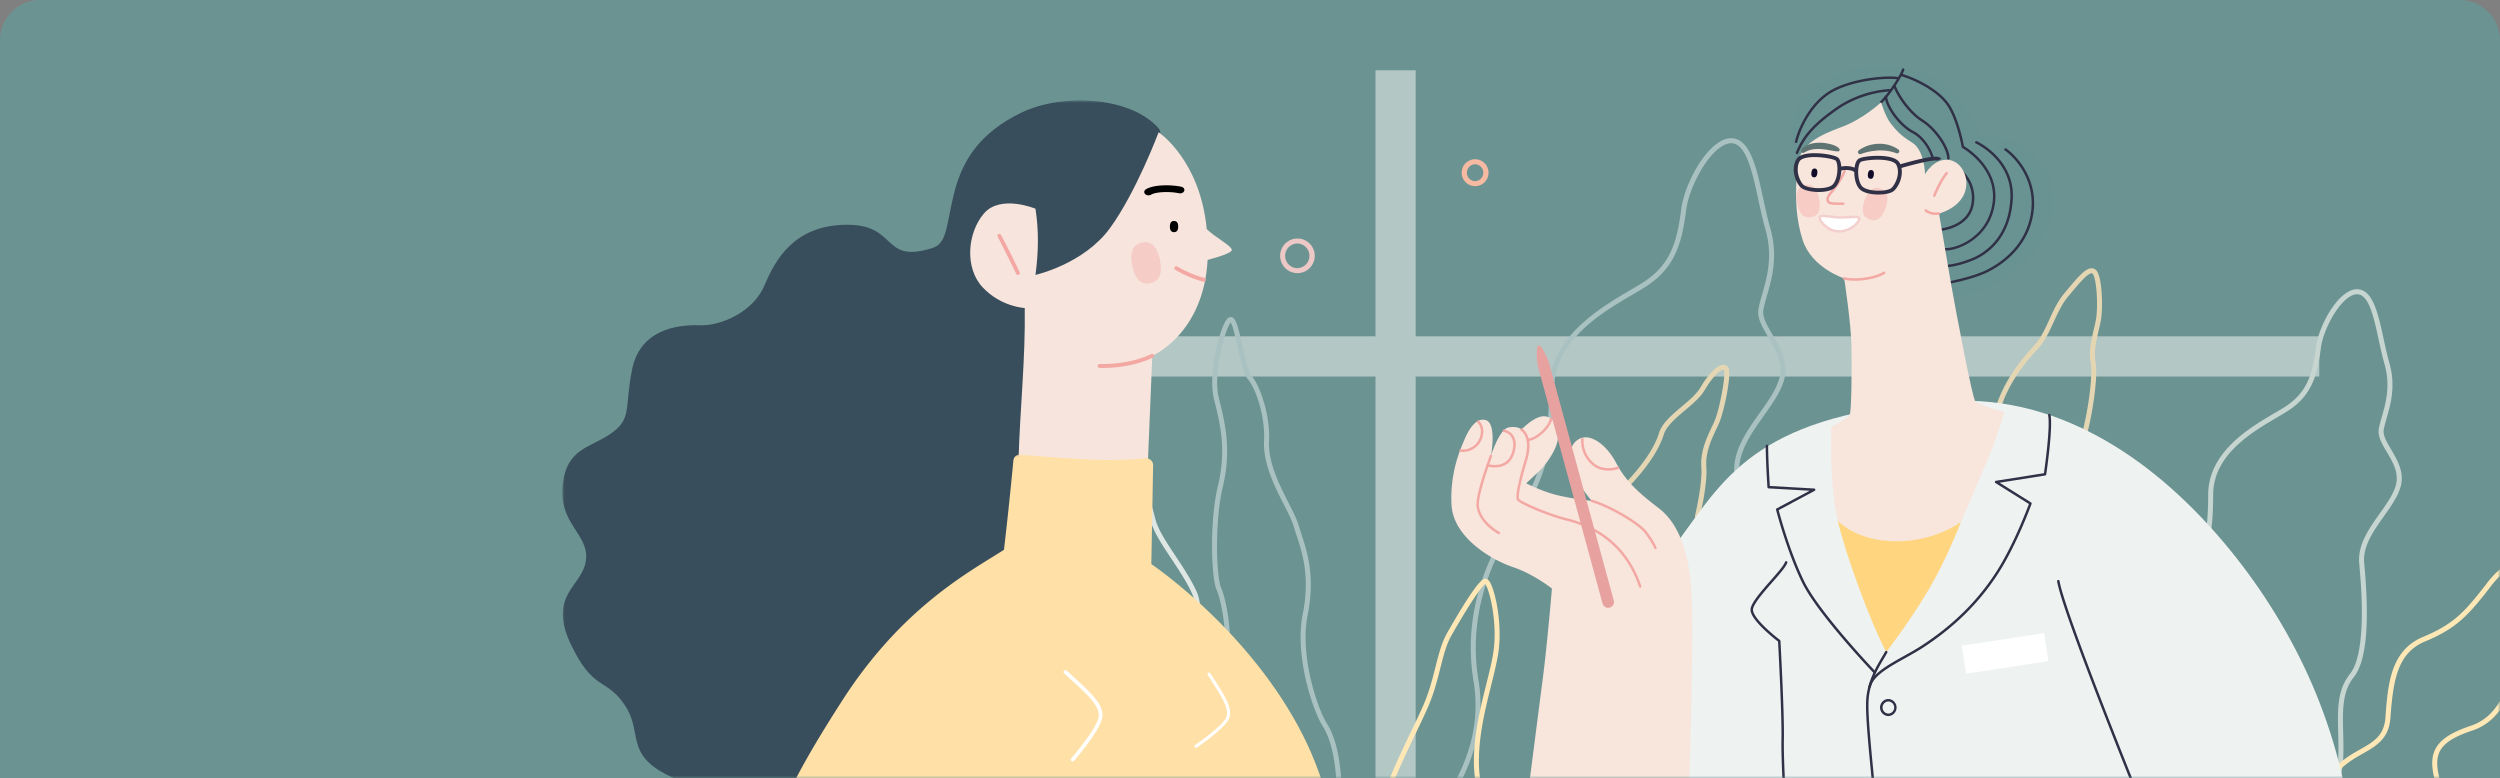 <svg width="498" height="155" viewBox="0 0 498 155" xmlns="http://www.w3.org/2000/svg" xmlns:xlink="http://www.w3.org/1999/xlink">
    <rect x="0" y="0" width="498" height="155" fill="#808080" stroke="none"/>
    <defs>
        <path d="M8 0h482a8 8 0 0 1 8 8v147H0V8a8 8 0 0 1 8-8z" id="0qypxw67xa"/>
        <path id="9suteak4pc" d="M0 0h120.835v150.44H0z"/>
        <path id="syg728x5fe" d="M0 0h126.543v129.5H0z"/>
    </defs>
    <g fill="none" fill-rule="evenodd">
        <mask id="c7s6mdifnb" fill="#fff">
            <use xlink:href="#0qypxw67xa"/>
        </mask>
        <use fill="#6B9392" xlink:href="#0qypxw67xa"/>
        <g mask="url(#c7s6mdifnb)">
            <path fill="#B3C7C5" d="M194 75h268v-8H194z"/>
            <path fill="#B3C7C5" d="M274 194h8V14h-8z"/>
            <path d="M316.583 111.573a.5.5 0 0 1-.48-.631c1.816-6.543 4.123-11.149 7.053-14.081 3.783-3.788 6.38-7.544 7.313-10.577.614-1.998 2.615-3.683 4.55-5.313 1.45-1.222 2.95-2.485 3.703-3.776 1.202-2.064 2.994-4.336 4.417-4.52.49-.063.802.134.98.312.199.199.729.73-.087 5.253-.448 2.484-1.094 4.928-1.606 6.082-.16.36-.335.732-.521 1.126-.991 2.101-2.225 4.716-2.003 7.62.26 3.376-1.23 9.643-1.294 9.908a.497.497 0 1 1-.967-.232c.016-.063 1.518-6.38 1.27-9.6-.243-3.167 1.053-5.914 2.095-8.12.184-.39.357-.757.511-1.106 1.035-2.33 2.322-9.354 1.883-10.24-.018-.014-.054-.027-.133-.017-.7.091-2.23 1.536-3.687 4.035-.84 1.44-2.406 2.76-3.921 4.036-1.825 1.537-3.712 3.127-4.24 4.845-.979 3.185-3.664 7.087-7.56 10.987-2.806 2.808-5.029 7.27-6.798 13.644a.497.497 0 0 1-.478.365" fill="#E5D6B3"/>
            <path d="M334.705 194.577a.498.498 0 0 1-.485-.393c-.225-1.04-5.469-25.58-2.011-32.502.922-1.846 1.918-3.544 2.881-5.186 2.586-4.408 5.028-8.57 5.274-14.465.09-2.166.037-4.225-.015-6.217-.143-5.557-.268-10.356 2.859-14.268 1.98-2.478 3.985-9.178 2.286-27.025-.432-4.55 2.334-8.45 5.01-12.223 1.672-2.357 3.252-4.585 3.9-6.79.915-3.114-.732-5.901-2.185-8.36-1.16-1.967-2.258-3.824-1.93-5.622.165-.913.448-1.903.747-2.952.962-3.366 2.16-7.555.63-12.91-.539-1.89-.986-3.95-1.418-5.943-1.143-5.265-2.323-10.709-5.024-11.16-.804-.133-1.714.174-2.704.912-3.216 2.4-6.157 8.5-6.637 12.351-.496 3.97-1.156 6.609-2.207 8.825-1.208 2.548-2.967 4.532-5.534 6.246-.812.542-1.81 1.128-2.966 1.807-6.22 3.653-15.62 9.175-15.62 19 0 11.729-1.92 18.451-7.611 26.64-2.93 4.216-5.181 9.03-6.511 13.923-1.56 5.744-1.873 11.532-.93 17.201.917 5.504.29 11.091-1.865 16.608-1.837 4.704-4.453 8.621-6.77 11.833-4.57 6.333-7.045 15.716-6.408 20.175.692 4.853-.976 9.94-1.046 10.154a.498.498 0 0 1-.944-.314c.017-.05 1.664-5.084 1.006-9.699-.346-2.425.143-6.06 1.341-9.971 1.258-4.103 3.12-7.983 5.245-10.927 5.252-7.28 10.364-16.263 8.461-27.695-.968-5.812-.648-11.742.95-17.626 1.36-5 3.66-9.922 6.655-14.23 5.558-7.998 7.433-14.577 7.433-26.072 0-10.395 10.085-16.319 16.11-19.858 1.144-.671 2.13-1.251 2.919-1.777 5.054-3.373 6.467-7.651 7.305-14.366.507-4.058 3.518-10.405 7.03-13.026 1.215-.907 2.38-1.276 3.462-1.094 3.365.56 4.563 6.082 5.831 11.928.43 1.978.873 4.022 1.403 5.882 1.607 5.628.367 9.968-.63 13.456-.293 1.025-.569 1.993-.726 2.857-.26 1.433.699 3.057 1.81 4.937 1.555 2.634 3.318 5.618 2.281 9.148-.695 2.365-2.32 4.658-4.043 7.085-2.57 3.624-5.227 7.372-4.83 11.553.955 10.033 1.296 22.99-2.5 27.74-2.9 3.63-2.78 8.26-2.64 13.62.051 2.01.105 4.086.013 6.285-.256 6.143-2.759 10.41-5.41 14.928-.954 1.628-1.942 3.311-2.848 5.127-3.304 6.613 2.038 31.595 2.092 31.847a.497.497 0 0 1-.486.603" fill="#A9C2C1"/>
            <path d="M461.26 193.895a.498.498 0 0 1-.486-.392c-.183-.85-4.461-20.873-1.63-26.542.752-1.506 1.565-2.89 2.35-4.23 2.101-3.58 4.086-6.964 4.284-11.742.074-1.762.03-3.438-.012-5.06-.117-4.545-.219-8.47 2.35-11.684 1.603-2.006 3.224-7.442 1.843-21.952-.356-3.74 1.908-6.933 4.097-10.02 1.358-1.915 2.641-3.723 3.164-5.505.735-2.499-.538-4.654-1.77-6.74-.955-1.616-1.857-3.144-1.585-4.642.136-.749.367-1.558.612-2.414.78-2.731 1.752-6.13.513-10.467-.44-1.543-.804-3.223-1.157-4.848-.924-4.26-1.88-8.664-4.018-9.02-.629-.105-1.347.138-2.133.725-2.602 1.941-4.982 6.88-5.371 10-.406 3.245-.946 5.403-1.806 7.218-.992 2.091-2.435 3.72-4.54 5.125-.665.444-1.479.922-2.422 1.476-5.05 2.966-12.68 7.449-12.68 15.4 0 9.578-1.569 15.068-6.218 21.758a37.133 37.133 0 0 0-5.292 11.315c-1.268 4.667-1.522 9.37-.755 13.975 1.605 9.64-2.664 17.158-7.052 23.24-3.71 5.142-5.72 12.755-5.204 16.37.567 3.975-.798 8.14-.857 8.316a.497.497 0 1 1-.942-.315c.013-.04 1.348-4.122.815-7.86-.611-4.284 1.904-12.271 5.382-17.093 4.268-5.916 8.423-13.214 6.878-22.494-.791-4.75-.53-9.594.776-14.4a38.126 38.126 0 0 1 5.435-11.622c4.516-6.499 6.04-11.845 6.04-21.19 0-8.521 8.244-13.364 13.17-16.258.93-.546 1.733-1.018 2.374-1.445 4.088-2.728 5.231-6.195 5.91-11.64.417-3.324 2.886-8.525 5.765-10.674 1.011-.755 1.984-1.062 2.89-.909 2.804.467 3.786 4.996 4.827 9.79.349 1.61.71 3.274 1.142 4.786 1.315 4.61.3 8.161-.514 11.015-.238.832-.463 1.618-.59 2.318-.205 1.134.568 2.443 1.463 3.959 1.277 2.161 2.724 4.612 1.868 7.526-.57 1.941-1.9 3.815-3.307 5.8-2.084 2.939-4.24 5.978-3.919 9.35 1.134 11.915.443 19.541-2.056 22.667-2.342 2.93-2.244 6.687-2.132 11.038.043 1.638.087 3.331.011 5.126-.208 5.027-2.254 8.514-4.42 12.205-.777 1.325-1.58 2.695-2.318 4.171-2.676 5.358 1.669 25.681 1.713 25.886a.497.497 0 0 1-.486.603" fill="#C7D5D1"/>
            <path d="M146.893 189.956a.496.496 0 0 1-.448-.283c-1.529-3.187-2.309-6.313-3.064-9.336-.792-3.173-1.54-6.17-3.084-9.132-.526-1.01-1.08-2-1.665-3.05-2.826-5.058-5.748-10.289-5.314-17.235.333-5.345-1.24-8.726-2.762-11.996-.772-1.658-1.57-3.372-2.095-5.299-.744-2.732-1.291-6.524-1.427-9.898-.158-3.907.237-6.125 1.172-6.594.51-.255 1.243-.205 2.117.147 1.33.535 2.862 1.713 4.205 3.233 1.627 1.84 2.96 4.142 3.857 6.653.504 1.413.956 2.766 1.392 4.075 1.768 5.303 3.165 9.491 6.144 11.877 3.568 2.857 6.937 11.648 7.079 12.02a.498.498 0 0 1-.93.354c-.033-.088-3.413-8.909-6.77-11.597-3.208-2.569-4.645-6.88-6.466-12.339a200.81 200.81 0 0 0-1.385-4.055c-1.798-5.04-5.147-8.352-7.497-9.298-.68-.272-1.118-.272-1.301-.18-.217.109-.797 1.382-.624 5.664.133 3.304.668 7.012 1.393 9.677.503 1.845 1.248 3.446 2.037 5.14 1.574 3.383 3.202 6.88 2.853 12.478-.416 6.654 2.434 11.755 5.19 16.687a122.079 122.079 0 0 1 1.678 3.075c1.599 3.066 2.36 6.12 3.168 9.352.743 2.975 1.51 6.05 2.995 9.147a.498.498 0 0 1-.448.713" fill="#699392"/>
            <path d="M254.691 232.57c-.02 0-.04 0-.06-.004a.497.497 0 0 1-.434-.553c.027-.221 2.622-22.308-1.522-36.597-1.198-4.128-2.79-7.978-4.195-11.375-2.243-5.424-4.18-10.108-3.859-14.133.528-6.605-2.128-21.234-5.307-26.13-1.564-2.41-1.362-7.75-1.147-13.403.182-4.785.37-9.733-.685-12.079-1.042-2.318-2.616-4.69-4.137-6.984-1.81-2.728-3.52-5.305-4.097-7.468-.944-3.546-1.89-6.756-2.736-9.283-1.96-5.852-2.862-6.48-3.029-6.548-1.28.596-1.463 3.703-1.64 6.71-.026.438-.052.881-.081 1.325-.204 3.06-.414 3.908-1.11 6.716-.187.757-.421 1.699-.698 2.864a.498.498 0 0 1-.967-.23c.278-1.17.512-2.114.7-2.873.697-2.814.885-3.57 1.083-6.544.03-.44.055-.881.08-1.317.215-3.636.4-6.776 2.271-7.578a.928.928 0 0 1 .797.034c1.451.707 3.568 6.247 6.29 16.468.535 2.005 2.2 4.516 3.965 7.174 1.544 2.327 3.14 4.733 4.216 7.126 1.15 2.558.966 7.4.771 12.525-.2 5.25-.405 10.678.987 12.822 1.555 2.395 3.089 7.103 4.207 12.917 1.03 5.354 1.512 10.655 1.258 13.836-.303 3.785 1.592 8.367 3.787 13.673 1.414 3.42 3.018 7.297 4.23 11.477 4.202 14.487 1.582 36.77 1.555 36.994a.497.497 0 0 1-.493.438" fill="#DFE7E5"/>
            <path d="M275.89 194.833a.497.497 0 0 1-.495-.48c-.114-3.18-2.052-6.27-4.104-9.542-2.522-4.022-5.13-8.18-5.13-13.322 0-1.449.043-3.054.088-4.752.2-7.603.448-17.066-2.83-22.192-1.751-2.74-5.61-13.712-3.915-22.187 1.491-7.465-.073-12.208-1.215-15.672-.211-.638-.41-1.24-.571-1.806-.315-1.104-1.056-2.56-1.913-4.245-1.886-3.704-4.232-8.314-4.004-12.86.247-4.962-1.706-10.468-3.215-12.23-.818-.955-1.417-3.61-2.05-6.421-.39-1.723-.962-4.262-1.386-4.882-.4.476-1.27 2.425-1.977 5.802-.78 3.71-.923 7.05-.396 9.163 1.276 5.107 2.595 10.387.771 17.951-1.565 6.49-1.312 17.65-.286 19.962 1.156 2.602 3.067 12.5.525 19.372-1.856 5.016-.248 15.304-.232 15.408a.498.498 0 0 1-.981.156c-.069-.432-1.665-10.652.281-15.91 2.445-6.608.61-16.121-.501-18.622-1.101-2.48-1.409-13.814.227-20.6 1.767-7.326.535-12.256-.768-17.475-1.135-4.546.88-13.2 2.35-15.525.283-.447.555-.683.856-.744 1.098-.22 1.555 1.597 2.486 5.725.553 2.449 1.179 5.225 1.836 5.992 1.616 1.888 3.712 7.72 3.452 12.928-.213 4.282 2.066 8.76 3.897 12.359.881 1.73 1.642 3.226 1.984 4.422.156.547.352 1.14.559 1.769 1.177 3.568 2.788 8.455 1.245 16.179-1.639 8.202 2.086 18.807 3.778 21.455 3.443 5.383 3.19 15.015 2.986 22.754-.044 1.692-.087 3.29-.087 4.726 0 4.855 2.531 8.89 4.978 12.793 2.125 3.389 4.132 6.59 4.255 10.036a.499.499 0 0 1-.48.515h-.017z" fill="#A9C2C1"/>
            <path d="M291.535 194.577a.498.498 0 0 1-.486-.393c-.006-.029-.65-3.018-1.066-6.659-.561-4.925-.457-8.644.31-11.054.249-.784.517-1.583.803-2.43 1.699-5.046 3.814-11.326 2.768-18.656-.928-6.5.81-13.48 2.206-19.088.563-2.26 1.095-4.395 1.386-6.218.567-3.552.131-7.164-.18-9-.468-2.773-1.111-4.358-1.425-4.752-.728.5-3.02 3.77-6.706 10.227-1.04 1.822-1.6 4.038-2.248 6.604-.576 2.278-1.228 4.86-2.343 7.464-.655 1.531-1.569 3.437-2.536 5.454-2.451 5.108-5.5 11.466-6.41 16.011-1.366 6.844-3.39 16.327-5.178 19.649a.496.496 0 1 1-.875-.472c1.724-3.204 3.725-12.59 5.08-19.372.932-4.667 4.012-11.088 6.486-16.246.963-2.008 1.873-3.904 2.52-5.416 1.084-2.532 1.698-4.964 2.292-7.316.639-2.527 1.241-4.913 2.35-6.854 6.151-10.776 7.175-10.776 7.612-10.776.245 0 .475.124.684.37 1.177 1.38 2.806 8.654 1.858 14.582-.298 1.864-.835 4.02-1.402 6.302-1.375 5.524-3.087 12.4-2.187 18.707 1.08 7.563-1.077 13.968-2.81 19.114-.284.842-.552 1.638-.798 2.414-1.736 5.459.756 17.083.78 17.2a.497.497 0 0 1-.485.604M468.747 194.063a.498.498 0 0 1-.321-.877c5.036-4.266 5.398-9.52 5.663-13.356.077-1.115.15-2.167.326-3.048.556-2.786 1.078-3.139 3.274-4.623 1.057-.716 2.505-1.695 4.596-3.37 5.064-4.055 3.932-8.556 2.933-12.526-.212-.842-.412-1.636-.547-2.401-.823-4.668 1.214-7.185 7.513-9.287 5.962-1.99 7.642-8.493 8.386-13.211.357-2.266 1.796-3.901 3.189-5.483 1.795-2.04 3.49-3.966 3.218-7.234-.266-3.195-1.531-5.355-3.472-5.926-2.144-.632-4.828.818-7.18 3.877-4.64 6.04-6.988 8.57-13.281 11.195-5.507 2.296-6.324 7.764-6.877 15.237-.307 4.148-2.842 5.587-5.527 7.11-2.04 1.157-4.353 2.469-6.09 5.187a.497.497 0 0 1-.838-.536c1.87-2.927 4.297-4.303 6.438-5.517 2.658-1.508 4.758-2.7 5.026-6.317.486-6.575.99-13.373 7.485-16.083 6.099-2.543 8.259-4.873 12.877-10.882 2.65-3.45 5.656-4.99 8.247-4.226 2.357.694 3.88 3.172 4.182 6.798.308 3.691-1.609 5.869-3.462 7.974-1.358 1.544-2.641 3-2.953 4.98-.527 3.338-1.286 5.885-2.39 8.014-1.566 3.02-3.807 5.034-6.664 5.987-5.853 1.953-7.58 4.014-6.848 8.17.129.729.324 1.507.531 2.33 1.02 4.051 2.289 9.092-3.275 13.547a64.99 64.99 0 0 1-4.66 3.417c-2.11 1.426-2.38 1.609-2.857 3.994-.163.819-.23 1.793-.308 2.922-.277 4.013-.656 9.51-6.012 14.046a.494.494 0 0 1-.322.118" fill="#FFE8B6"/>
            <path d="M415.148 87.27a.5.5 0 0 1-.48-.63c1.23-4.427 2.3-11.838 1.787-14.402-.422-2.116.144-4.547.644-6.692.14-.601.273-1.169.382-1.718.54-2.701.144-8.529-.633-9.306a.247.247 0 0 0-.206-.083c-.852.038-2.646 2.197-4.381 4.284l-.322.386c-1.208 1.453-2.027 3.25-2.819 4.988-.85 1.865-1.728 3.794-3.093 5.297-2.29 2.52-6.55 7.21-8.09 14.15a.497.497 0 1 1-.97-.216c1.598-7.197 5.973-12.015 8.324-14.603 1.26-1.388 2.07-3.163 2.925-5.041.818-1.798 1.665-3.657 2.96-5.212l.32-.385c2.434-2.927 3.87-4.587 5.1-4.643.36-.013.693.113.955.375 1.267 1.268 1.389 7.783.905 10.204-.113.565-.247 1.14-.389 1.749-.5 2.146-1.017 4.366-.637 6.27.34 1.696.008 4.93-.218 6.707-.363 2.838-.956 5.888-1.585 8.157a.497.497 0 0 1-.479.365" fill="#E5D6B3"/>
            <path d="M258.452 48.507A2.456 2.456 0 0 0 256 50.96c0 1.354 1.1 2.455 2.452 2.455a2.456 2.456 0 0 0 0-4.91m0 5.905a3.452 3.452 0 0 1-3.446-3.45 3.452 3.452 0 0 1 3.446-3.45c1.9 0 3.446 1.548 3.446 3.45a3.452 3.452 0 0 1-3.446 3.45" fill="#ECC9C6"/>
            <path d="M293.843 32.719a1.685 1.685 0 0 0 0 3.369 1.686 1.686 0 0 0 0-3.37m0 4.365a2.681 2.681 0 0 1-2.677-2.68 2.681 2.681 0 0 1 2.677-2.68 2.681 2.681 0 0 1 2.677 2.68 2.681 2.681 0 0 1-2.677 2.68" fill="#F6BAA3"/>
            <path d="M387.878 79.927c7.54-.452 20.345.172 35.732 10.44 15.388 10.268 29.92 28.58 37.785 47.92 7.865 19.339 8.55 36.282 5.3 45.866-3.248 9.584-18.293 19.339-25.132 22.42l-39.14-10.954h-47.2s-8.208 19.51-30.263 17.799c-15.546-1.206-22.055-11.124-22.91-20.023-.855-8.9-.171-15.574-.171-15.574s24.107-58.703 32.997-70.853c8.891-12.151 15.9-24.816 53.002-27.04" fill="#EEF2F1"/>
            <path d="M366.079 103.716c1.624 7.017 6.582 20.366 9.66 26.185 0 0 4.616-5.99 8.377-12.323 3.762-6.332 6.497-13.605 6.497-13.605l-24.534-.257z" fill="#FFD67F"/>
            <path d="M358.898 33.376c-2.308-2.91-3.248-9.327-.171-13.434 3.077-4.108 8.15-5.885 11.54-6.503 4.845-.885 11.712-.429 17.012 3.337 5.3 3.765 6.924 10.011 6.924 10.011s12.482-.256 14.79 11.125c2.308 11.38-12.14 21.221-20.773 21.392-8.634.172-29.322-25.928-29.322-25.928" fill="#699392"/>
            <path d="M374.713 20.618a.25.25 0 0 1-.176-.425c1.973-1.974 4.164-5.647 4.321-6.38a.248.248 0 1 1 .486.105c-.184.862-2.46 4.63-4.455 6.628a.25.25 0 0 1-.176.072" fill="#303046"/>
            <path d="M357.958 30.716a.25.25 0 0 1-.23-.341c1.337-3.35 3.493-5.76 7.952-8.897 4.846-3.41 9.935-3.725 10.906-3.753.135-.012.252.104.256.241a.25.25 0 0 1-.241.256c-2.613.077-6.967 1.082-10.636 3.663-4.37 3.075-6.479 5.426-7.777 8.675a.249.249 0 0 1-.23.156" fill="#303046"/>
            <path d="M357.787 28.491a.248.248 0 0 1-.242-.306c.614-2.61 3.027-8.175 7.767-10.548 4.514-2.26 11.025-2.64 12.809-2.304a.248.248 0 1 1-.092.489c-1.736-.326-8.08.05-12.495 2.26-4.575 2.29-6.91 7.685-7.505 10.217a.249.249 0 0 1-.242.192M384.971 31.857c-.007 0-.015 0-.022-.002a.249.249 0 0 1-.225-.27c.041-.46-1.2-3.704-3.8-5.062-2.766-1.445-5.374-5.242-5.49-7.223a.249.249 0 0 1 .233-.262.25.25 0 0 1 .263.233c.108 1.84 2.66 5.472 5.224 6.81 2.723 1.423 4.126 4.872 4.065 5.55a.249.249 0 0 1-.248.226M388.106 31.8h-.008a.249.249 0 0 1-.24-.257c.052-1.792-2.325-5.593-5.07-7.312-2.82-1.764-5.167-5.52-5.634-7.04a.249.249 0 1 1 .475-.146c.436 1.417 2.744 5.09 5.422 6.765 2.69 1.682 5.366 5.593 5.303 7.748a.248.248 0 0 1-.248.242" fill="#303046"/>
            <path d="M387.626 49.899c-.122 0-.237-.006-.344-.017a.249.249 0 0 1 .05-.494c2.294.232 8.716-2.202 9.589-9.083.88-6.94-5.959-10.78-6.029-10.818a.249.249 0 0 1-.125-.174c-.01-.059-1.096-5.962-3.143-8.62-2.162-2.808-6.492-4.83-8.875-5.504a.249.249 0 0 1 .135-.478c2.447.692 6.899 2.776 9.134 5.678 1.985 2.578 3.053 7.856 3.218 8.722.882.527 7.039 4.47 6.177 11.257-.875 6.898-7.12 9.53-9.787 9.53" fill="#303046"/>
            <path d="M386.168 46.062a.249.249 0 0 1-.015-.498c.056-.003 5.633-.388 6.496-4.762a6.853 6.853 0 0 0-1.044-5.259c-.913-1.355-2.185-2.237-2.92-2.379a.248.248 0 0 1-.197-.29.248.248 0 0 1 .292-.198c.853.164 2.239 1.106 3.237 2.59a7.341 7.341 0 0 1 1.12 5.632c-.939 4.754-6.895 5.16-6.955 5.163h-.014" fill="#303046"/>
            <path d="M387.48 53.252c-.076 0-.12-.002-.13-.003a.248.248 0 0 1-.233-.264.246.246 0 0 1 .263-.233c.018 0 1.882.088 5.364-1.295 2.141-.85 7.179-3.694 7.708-11.708.504-7.619-6.566-11.026-6.867-11.167a.25.25 0 0 1-.12-.331.248.248 0 0 1 .33-.12c.315.147 7.679 3.697 7.153 11.651-.547 8.298-5.791 11.253-8.02 12.138-3.115 1.237-4.956 1.332-5.447 1.332" fill="#303046"/>
            <path d="M388.162 56.558a.248.248 0 0 1-.046-.493c.045-.008 4.505-.865 7.18-2.093 2.361-1.082 7.983-4.344 9.206-11.227 1.134-6.378-2.699-11.022-5.142-12.76a.248.248 0 1 1 .288-.405c2.539 1.805 6.521 6.63 5.344 13.253-1.266 7.114-7.057 10.476-9.488 11.592-2.731 1.253-7.11 2.094-7.295 2.129a.239.239 0 0 1-.047.004" fill="#303046"/>
            <path d="M374.713 20.37s-3.505 3.337-7.95 4.963c-4.446 1.626-8.036 3.508-8.55 7.102-.512 3.594-.94 9.67.856 15.318 1.795 5.647 8.292 7.7 8.292 7.7s1.368 8.9 1.453 13.52c.085 4.622 0 12.836-.342 13.607-.342.77-3.676 2.481-3.676 2.481s-.427 11.296 1.283 18.655c0 0 3.505 4.022 11.455 4.108 7.95.085 13.08-3.851 13.08-3.851s4.188-9.67 5.812-13.606c1.624-3.937 2.821-8.3 2.821-8.3s-5.214-1.284-5.813-2.225c-.598-.942-3.761-17.457-4.702-22.848-.94-5.391-2.479-14.461-2.479-14.461s3.59-.856 4.959-3.766c1.368-2.909-.257-6.674-3.164-6.93-2.906-.257-4.573 2.866-4.573 2.866s-.085-4.75-2.564-6.29c-2.48-1.54-3.12-2.395-4.232-3.765-1.111-1.369-1.966-4.278-1.966-4.278" fill="#F8E5DC"/>
            <path d="M361.313 35.32c-.394-.05-.56-.37-.487-.948.072-.578.309-.848.704-.8.394.05.56.37.487.948-.072.579-.31.848-.704.8M372.577 35.62c-.395-.045-.563-.362-.498-.941.065-.58.3-.852.694-.808.396.045.564.362.499.942-.065.579-.3.851-.695.807" fill="#110A28"/>
            <path d="M362.446 43.345c0-.653 2.094-.128 3.675-.042 1.582.085 3.89-.3 4.19.085.299.385-.727 1.84-2.48 2.439-1.752.599-3.077.085-4.06-.684-.983-.77-1.325-1.54-1.325-1.798" fill="#FFF"/>
            <path d="M362.694 43.346c0 .164.304.875 1.23 1.6 1.168.915 2.419 1.127 3.827.645 1.274-.435 2.069-1.306 2.292-1.786.076-.164.075-.252.067-.27-.158-.121-1.184-.066-1.932-.026-.672.036-1.433.076-2.07.042a21.66 21.66 0 0 1-1.46-.148c-.67-.082-1.789-.22-1.954-.057m3.654 2.99c-.968 0-1.882-.333-2.73-.998-1.035-.81-1.42-1.652-1.42-1.993a.48.48 0 0 1 .164-.369c.335-.297 1.11-.219 2.348-.066.479.06.975.12 1.425.144.61.034 1.325-.005 2.016-.042 1.377-.074 2.106-.097 2.355.224.079.1.153.283.063.582-.218.731-1.271 1.771-2.657 2.244a4.815 4.815 0 0 1-1.564.274" fill="#F3CFCE"/>
            <path d="M372.46 43.743c-1.398-.479-1.753-1.765-1.054-3.815.7-2.05 1.767-2.849 3.166-2.37 1.398.478 1.753 1.764 1.053 3.813-.7 2.05-1.767 2.85-3.165 2.372M360.769 43.266c1.453-.267 1.994-1.487 1.604-3.617-.39-2.13-1.328-3.08-2.781-2.813-1.453.267-1.995 1.487-1.605 3.617.39 2.13 1.328 3.08 2.782 2.813" fill-opacity=".4" fill="#F3A8A3"/>
            <path d="M370.265 29.957c1.976-1.517 5.439-1.923 7.903-.168.4.285.065.913-.394.736-3.547-1.365-7.146.18-7.12.171-.451.148-.763-.45-.389-.739M359.434 30.38c-.682.434-1.4-.878 1.178-1.7 2.572-.812 6.396.487 5.795 1.366-.41.6-4.329-1.353-6.973.333" fill="#5E7472"/>
            <path d="M366.35 40.829c-.732 0-1.685-.037-2.015-.217a.992.992 0 0 1-.519-.703c-.083-.466.142-1.005.665-1.605.935-1.069 2.213-2.966 2.735-4.291a.248.248 0 1 1 .462.182c-.562 1.427-1.874 3.351-2.823 4.436-.408.467-.603.89-.55 1.19.027.153.118.271.269.354.282.154 1.694.175 2.607.14a.249.249 0 0 1 .019.497c-.136.006-.462.017-.85.017M385.313 39.23a.25.25 0 0 1-.23-.341c.049-.124 1.226-3.05 2.52-4.562a.249.249 0 0 1 .378.324c-1.241 1.45-2.426 4.393-2.437 4.423a.25.25 0 0 1-.231.156M369.493 55.928c-.802 0-1.558-.074-2.192-.233a.248.248 0 1 1 .12-.483c2.18.546 6.022.01 7.758-1.081a.248.248 0 1 1 .264.42c-1.352.851-3.813 1.377-5.95 1.377M385.645 42.83c-1.338 0-2.162-.673-2.2-.706a.248.248 0 1 1 .317-.381c.01.007.968.778 2.452.544a.25.25 0 0 1 .078.491 4.116 4.116 0 0 1-.647.052" fill="#F3A8A3"/>
            <path d="M376.798 37.419c-.82.782-4.554.797-5.727-.188-.53-.445-.883-1.493-.921-2.737-.035-1.121.208-1.957.467-2.205.378-.308 3.387-.722 5.51-.291.856.173 1.431.469 1.62.83.856 1.635-.147 3.825-.95 4.59m-10.803-3.199c-.113 1.24-.529 2.265-1.084 2.678-1.23.913-4.956.673-5.727-.158-.755-.814-1.625-3.06-.673-4.64.21-.349.803-.609 1.668-.73a9.42 9.42 0 0 1 1.307-.084c1.888 0 3.885.439 4.175.705.243.264.436 1.113.334 2.23M385.99 32l.697-.33c-.336-.711-1.746-.754-8.144 1.047-.035-.083-.07-.166-.112-.248-.334-.637-1.153-1.068-2.436-1.281-2.04-.339-5.297-.042-5.908.538-.367.35-.568.998-.656 1.682-.726-.35-1.848-.4-2.654-.224-.047-.689-.207-1.35-.555-1.723-.573-.615-3.805-1.108-5.863-.894-1.294.136-2.138.516-2.51 1.133-1.128 1.873-.279 4.434.769 5.563.585.63 2.033.914 3.194.97.165.008.328.011.488.011 1.317 0 2.442-.263 3.07-.728.737-.547 1.258-1.754 1.392-3.227.01-.102.016-.207.02-.314.813-.243 2.28-.09 2.576.313l.018-.013c0 .082 0 .163.003.242.046 1.478.493 2.714 1.196 3.305.671.563 1.983.91 3.508.93h.12c1.14 0 2.527-.203 3.127-.776.932-.89 1.78-2.79 1.44-4.52 5.433-1.528 6.95-1.612 7.257-1.408a.128.128 0 0 1-.037-.048" fill="#303046"/>
            <path d="M303.873 161.961s2.622-20.422 3.477-27.012c.855-6.588 1.795-17.713 1.795-17.713s-3.675-2.909-7.78-4.278c-4.102-1.37-11.882-5.82-12.224-12.408-.341-6.59 1.881-11.296 2.48-12.75.598-1.455 2.136-4.792 4.36-4.108 2.222.685 1.025 7.102 1.025 7.102s1.624-5.305 3.505-5.647c1.88-.342 2.564.428 2.564.428s2.395-2.567 4.36-2.653c1.967-.086 3.078 2.14 2.907 4.364-.171 2.225-2.394 5.305-3.761 6.59a843.414 843.414 0 0 1-2.565 2.395s3.078 1.626 6.326 2.396c3.248.77 6.754 1.113 6.754 1.113s-3.762-4.193-4.275-7.702c-.513-3.508 1.453-4.963 3.077-4.963 1.625 0 4.19 1.54 6.155 5.306 1.966 3.765 5.13 6.332 8.378 8.814 3.248 2.481 6.24 7.53 6.583 18.483.342 10.953-.656 41.217-.656 41.217s-5.072 5.676-15.587 5.248c-10.515-.428-16.898-4.222-16.898-4.222" fill="#F8E5DC"/>
            <path d="M291.446 90.028c-.187 0-.37-.014-.549-.043a.25.25 0 0 1 .08-.492c1.396.224 3.213-.56 3.827-2.455.623-1.923-.533-2.855-.544-2.864a.25.25 0 0 1 .307-.392c.059.046 1.438 1.16.71 3.41a4.044 4.044 0 0 1-3.831 2.836M298.573 106.418a.247.247 0 0 1-.124-.033c-3.333-1.92-4.422-4.488-4.341-6.105.085-1.704.982-4.925 2.665-9.57a.249.249 0 0 1 .467.17c-1.666 4.598-2.553 7.77-2.636 9.425-.11 2.211 1.976 4.43 4.093 5.648a.248.248 0 0 1-.124.465" fill="#F3A8A3"/>
            <path d="M297.787 93.111c-.46 0-.956-.053-1.486-.161a.248.248 0 1 1 .099-.487c2.764.563 4.429-.447 4.95-3.002.099-.481.474-2.908-1.805-3.415a.248.248 0 1 1 .108-.486c1.325.295 2.691 1.52 2.184 4.001-.478 2.343-1.867 3.55-4.05 3.55M326.727 117.086a.25.25 0 0 1-.236-.17c-2.908-8.68-9.443-11.962-14.413-13.186-3.524-.869-9.35-3.282-9.893-4.098-.555-.832.91-5.97 1.564-8.139.62-2.048.73-4.626-.816-5.714a.249.249 0 0 1 .286-.407c1.496 1.054 1.873 3.396 1.006 6.265-1.549 5.13-1.821 7.427-1.626 7.72.352.528 5.689 2.926 9.598 3.889 5.091 1.255 11.786 4.618 14.765 13.512a.249.249 0 0 1-.235.328M329.747 109.384c-.1 0-.193-.06-.231-.158-.005-.013-.522-1.306-1.959-3.131-1.417-1.8-7.125-5.094-10.53-6.076a.249.249 0 1 1 .137-.478c3.476 1.002 9.321 4.388 10.784 6.246 1.487 1.89 2.01 3.203 2.03 3.258a.25.25 0 0 1-.23.34M320.435 93.752c-1.023 0-2.229-.25-3.215-1.084-1.849-1.562-2.376-3.697-2.253-5.174a.252.252 0 0 1 .268-.228.249.249 0 0 1 .227.269c-.113 1.354.375 3.313 2.079 4.752 1.695 1.432 4.144.924 4.686.653a.249.249 0 0 1 .223.445c-.333.166-1.101.367-2.015.367" fill="#F3A8A3"/>
            <path d="M304.386 87.877a.249.249 0 0 1-.027-.496c2.003-.222 4.24-2.842 4.339-3.94a.248.248 0 1 1 .495.045c-.124 1.363-2.628 4.15-4.78 4.39a.208.208 0 0 1-.027.001" fill="#F3A8A3"/>
            <path d="M320.343 121.075c-.508 0-.975-.338-1.115-.853l-12.88-47.293c-.168-.616-.47-3.958.147-4.126.616-.167 1.917 2.9 2.085 3.518l12.88 47.292a1.159 1.159 0 0 1-1.117 1.462" fill="#E7A19F"/>
            <path d="M430.792 170.967a.249.249 0 0 1-.23-.155c-.05-.118-4.932-12.02-9.907-24.68-6.686-17.007-10.347-27.204-10.881-30.308a.249.249 0 1 1 .49-.085c1.262 7.333 20.563 54.41 20.757 54.884a.25.25 0 0 1-.23.344M373.345 134.086a.247.247 0 0 1-.18-.077c-.027-.03-2.82-2.957-5.95-6.62-4.211-4.928-6.999-8.768-8.284-11.413-3.053-6.282-5.126-14.343-5.146-14.424a.248.248 0 0 1 .123-.28l6.572-3.519-8.178-.463a.249.249 0 0 1-.234-.232c-.004-.052-.343-5.178-.343-8.231a.248.248 0 1 1 .497 0c0 2.676.263 6.965.327 7.978l8.842.501a.249.249 0 0 1 .103.468l-7.179 3.844c.33 1.248 2.291 8.437 5.063 14.14 3.025 6.225 14.036 17.79 14.147 17.907a.249.249 0 0 1-.18.42" fill="#303046"/>
            <path d="M372.434 137.052a.249.249 0 0 1-.244-.3c.518-2.422 3.709-4.204 7.086-6.09 1.245-.695 2.531-1.414 3.678-2.168 6.153-4.041 10.94-8.776 14.632-14.474 3.388-5.229 6.11-12.377 6.573-13.623l-6.667-4.172a.248.248 0 0 1 .093-.456l9.564-1.512c.186-1.302 1.29-9.243.83-11.543a.249.249 0 0 1 .488-.097c.515 2.58-.796 11.514-.853 11.894a.25.25 0 0 1-.206.209l-9.09 1.437 6.275 3.925c.1.062.143.185.102.296-.028.08-2.955 8.146-6.693 13.913-3.73 5.757-8.563 10.539-14.775 14.62-1.162.763-2.457 1.486-3.708 2.185-3.277 1.83-6.372 3.558-6.843 5.76a.248.248 0 0 1-.242.196z" fill="#303046"/>
            <path d="M375.397 189.764a.249.249 0 0 1-.236-.17c-.393-1.18-.808-9.561-1.21-17.666-.186-3.754-.362-7.3-.512-9.55-.164-2.461-.455-5.498-.763-8.713-.537-5.612-1.094-11.416-.947-14.137.198-3.67 1.93-6.593 3.196-8.726.214-.362.417-.703.597-1.024a.248.248 0 0 1 .339-.094.25.25 0 0 1 .094.339c-.183.325-.387.669-.603 1.033-1.239 2.089-2.935 4.95-3.127 8.499-.144 2.683.41 8.469.946 14.063.308 3.218.6 6.258.764 8.726.15 2.255.326 5.803.512 9.56.362 7.314.813 16.417 1.185 17.532a.249.249 0 0 1-.235.328M355.906 166.032a.25.25 0 0 1-.248-.231c-.01-.134-.912-13.42-.799-18.506.108-4.826-.602-18.116-.677-19.491-.336-.26-1.534-1.2-2.707-2.315-1.89-1.794-2.822-3.174-2.77-4.102.07-1.265 2.082-3.559 4.028-5.778 1.335-1.523 2.596-2.96 2.823-3.643a.249.249 0 1 1 .471.158c-.258.777-1.492 2.184-2.92 3.813-1.713 1.953-3.845 4.385-3.906 5.477-.087 1.577 3.849 4.912 5.373 6.063a.25.25 0 0 1 .098.185c.008.145.797 14.558.684 19.644-.112 5.064.789 18.327.798 18.46a.248.248 0 0 1-.231.266h-.017" fill="#303046"/>
            <path d="M376.166 139.733a1.207 1.207 0 0 0 0 2.412 1.207 1.207 0 0 0 0-2.412m0 2.91a1.704 1.704 0 0 1 0-3.407 1.705 1.705 0 0 1 0 3.407" fill="#303046"/>
            <path fill="#FFF" d="m408.042 131.69-16.392 2.517-.856-5.582 16.393-2.517z"/>
            <path d="M154.33 147.085a.497.497 0 0 1-.49-.414c-.694-4.053-2.163-7.691-3.584-11.21-1.663-4.12-3.234-8.01-3.09-11.74.077-1.998.307-3.774.53-5.491.517-3.981.925-7.126-.977-10.414-1.643-2.842-.704-6.093.204-9.237.737-2.55 1.433-4.96.778-7.036-1.384-4.39-2.18-8.497-2.299-11.877-.204-5.823 1.527-9.546 5.146-11.065 2.36-.991 4.732-.687 6.859.88 4.382 3.226 6.75 11.028 6.394 14.772-.503 5.29.266 9.252 2.165 11.153 2.057 2.058 3.563 6.884 2.423 10.02-.968 2.666-.493 5.884-.488 5.916a.497.497 0 0 1-.982.151c-.022-.142-.52-3.497.536-6.407.913-2.51-.174-6.956-2.192-8.977-2.143-2.145-2.991-6.278-2.452-11.95.335-3.521-1.884-10.851-5.993-13.877-1.856-1.367-3.836-1.624-5.886-.764-3.199 1.343-4.725 4.746-4.536 10.113.116 3.291.895 7.307 2.253 11.613.745 2.363-.025 5.031-.771 7.612-.89 3.079-1.73 5.987-.298 8.461 2.07 3.58 1.621 7.038 1.102 11.04-.22 1.696-.448 3.45-.523 5.401-.135 3.519 1.397 7.313 3.019 11.33 1.44 3.568 2.93 7.257 3.642 11.415a.497.497 0 0 1-.49.582" fill="#C7D5D1" opacity=".591"/>
            <g>
                <g transform="translate(112 20)">
                    <mask id="vxlrzxgwzd" fill="#fff">
                        <use xlink:href="#9suteak4pc"/>
                    </mask>
                    <path d="M118.992 5.803c-5.237-6.426-19.007-7.489-27.638-3.32-7.92 3.9-11.541 9.055-13.286 15.95-1.628 6.441-1.318 10.046-4.361 10.98-10.197 3.22-6.791-4.775-17.135-4.643-10.344.116-14.093 6.861-16.291 12.09-2.198 5.222-8.663 8.154-13.06 7.931-4.397-.142-11.765.91-13.317 8.846-1.552 7.95-.001 9.702-4.138 12.676C5.628 69.266.845 69.146.069 76.727c-.777 7.667 5.3 9.7 4.654 14.862-.646 5.25-7.63 6.766-3.103 16.563 4.525 9.612 7.112 6.831 10.732 12.152 3.62 5.185.388 9.21 7.24 13.348 6.854 4.033 9.957 1.694 14.224 3.727 4.266 2.047 2.36 10.406 12.542 13 2.545.627 7.69-3.656 13.978-11.33 6.286-7.595 13.714-18.579 20.823-29.526 7.11-10.953 13.9-21.87 18.915-29.51 5.014-7.735 8.25-12.193 8.25-12.409 4.17-17.754 8.34-34.719 12.51-52.642-.613-3.089-1.228-6.142-1.842-9.159" fill="#394E5C" mask="url(#vxlrzxgwzd)"/>
                </g>
                <path d="M206.263 41.574c.634 3.974.66 8.353 0 13.189 0 0 9.6-2.134 14.838-9.31 5.236-7.176 9.697-19.104 9.697-19.104s8.243 5.431 9.588 19.299c1.67 1.634 4.99 3.338 4.99 4.137 0 .628-2.988 1.505-4.817 1.983-.834 14.847-11.022 19.093-11.022 19.093l-.905 21.851-25.73-1.357c.28-9.835 1.379-19.791 1.228-29.998 0 0-4.655-.194-8.34-4.073-3.685-3.879-3.103-10.861.194-14.74 3.297-3.879 10.279-.97 10.279-.97z" fill="#F7E5DD"/>
                <path d="M233.039 45.13c0 .742.28 1.12.83 1.12.55 0 .829-.378.829-1.12 0-.742-.279-1.12-.829-1.12-.55 0-.83.378-.83 1.12" fill="#000"/>
                <path d="M229.111 56.43c1.837-.363 2.501-1.917 1.97-4.607-.533-2.69-1.738-3.874-3.575-3.511-1.837.363-2.5 1.917-1.969 4.607.532 2.69 1.737 3.874 3.574 3.51" fill="#F3A8A3" opacity=".4"/>
                <path d="M239.817 56.121a.404.404 0 0 1-.091-.01c-2.84-.686-5.526-2.305-5.64-2.374a.39.39 0 0 1 .405-.664c.026.016 2.699 1.625 5.417 2.281a.39.39 0 0 1-.091.767" fill="#F3A8A3"/>
                <path d="M228.781 38.913a.94.94 0 0 1-.673-.263c-.286-.294-.216-.716.155-.942 1.492-.91 4.746-.976 7.03-.515.454.092.728.458.612.817-.115.36-.579.578-1.032.486-2.2-.445-4.759-.221-5.575.277a.999.999 0 0 1-.517.14" fill="#000"/>
                <path d="M202.772 54.764a.388.388 0 0 1-.35-.221c-.023-.046-2.244-4.678-3.678-7.354a.389.389 0 1 1 .685-.368c1.442 2.692 3.671 7.34 3.693 7.386a.39.39 0 0 1-.35.557" fill="#F3A8A3"/>
                <g transform="translate(147.339 90.5)">
                    <mask id="odaa20offf" fill="#fff">
                        <use xlink:href="#syg728x5fe"/>
                    </mask>
                    <path d="M82.005 21.865s21.237 14.255 31.42 36.657c10.182 22.401 13.118 70.848 13.118 70.848H111.77s-3.467-.291-27.032 0-27.347 0-27.347 0H13.7s-15.552.816-13.516-24.203c2.037-25.02 8.329-37.511 20.145-55.955C32.257 30.593 45.542 23.546 52.654 19.02a814.463 814.463 0 0 0 1.874-17.779c.072-.76.75-1.315 1.509-1.233 2.292.247 7.226.728 13.167 1.007 5.496.259 9.584-.009 11.659-.21a1.369 1.369 0 0 1 1.5 1.389l-.358 19.671z" fill="#FFE0A6" mask="url(#odaa20offf)"/>
                </g>
                <path d="M219.736 73.3c-.402 0-.647-.013-.692-.015a.389.389 0 1 1 .04-.776c.054.002 5.586.256 10.284-1.999a.39.39 0 0 1 .337.701c-3.934 1.888-8.3 2.088-9.969 2.088" fill="#F3A8A3"/>
            </g>
            <path d="M213.769 151.671a.371.371 0 0 1-.376-.601c.05-.06 5.146-5.96 5.462-8.32.282-2.114-2.328-4.485-5.942-7.766l-.96-.873a.371.371 0 0 1 .499-.548c.327.298.648.59.96.872 3.92 3.56 6.512 5.913 6.177 8.413-.345 2.58-5.421 8.46-5.637 8.708a.366.366 0 0 1-.183.115M238.244 148.966a.31.31 0 0 1-.173-.565c.054-.036 5.427-3.686 6.19-5.518.684-1.64-.906-4.11-3.106-7.53l-.585-.91a.31.31 0 0 1 .52-.334l.584.909c2.388 3.711 3.966 6.163 3.157 8.103-.834 2.001-6.187 5.639-6.414 5.792a.305.305 0 0 1-.173.053" fill="#FFF"/>
        </g>
    </g>
</svg>
